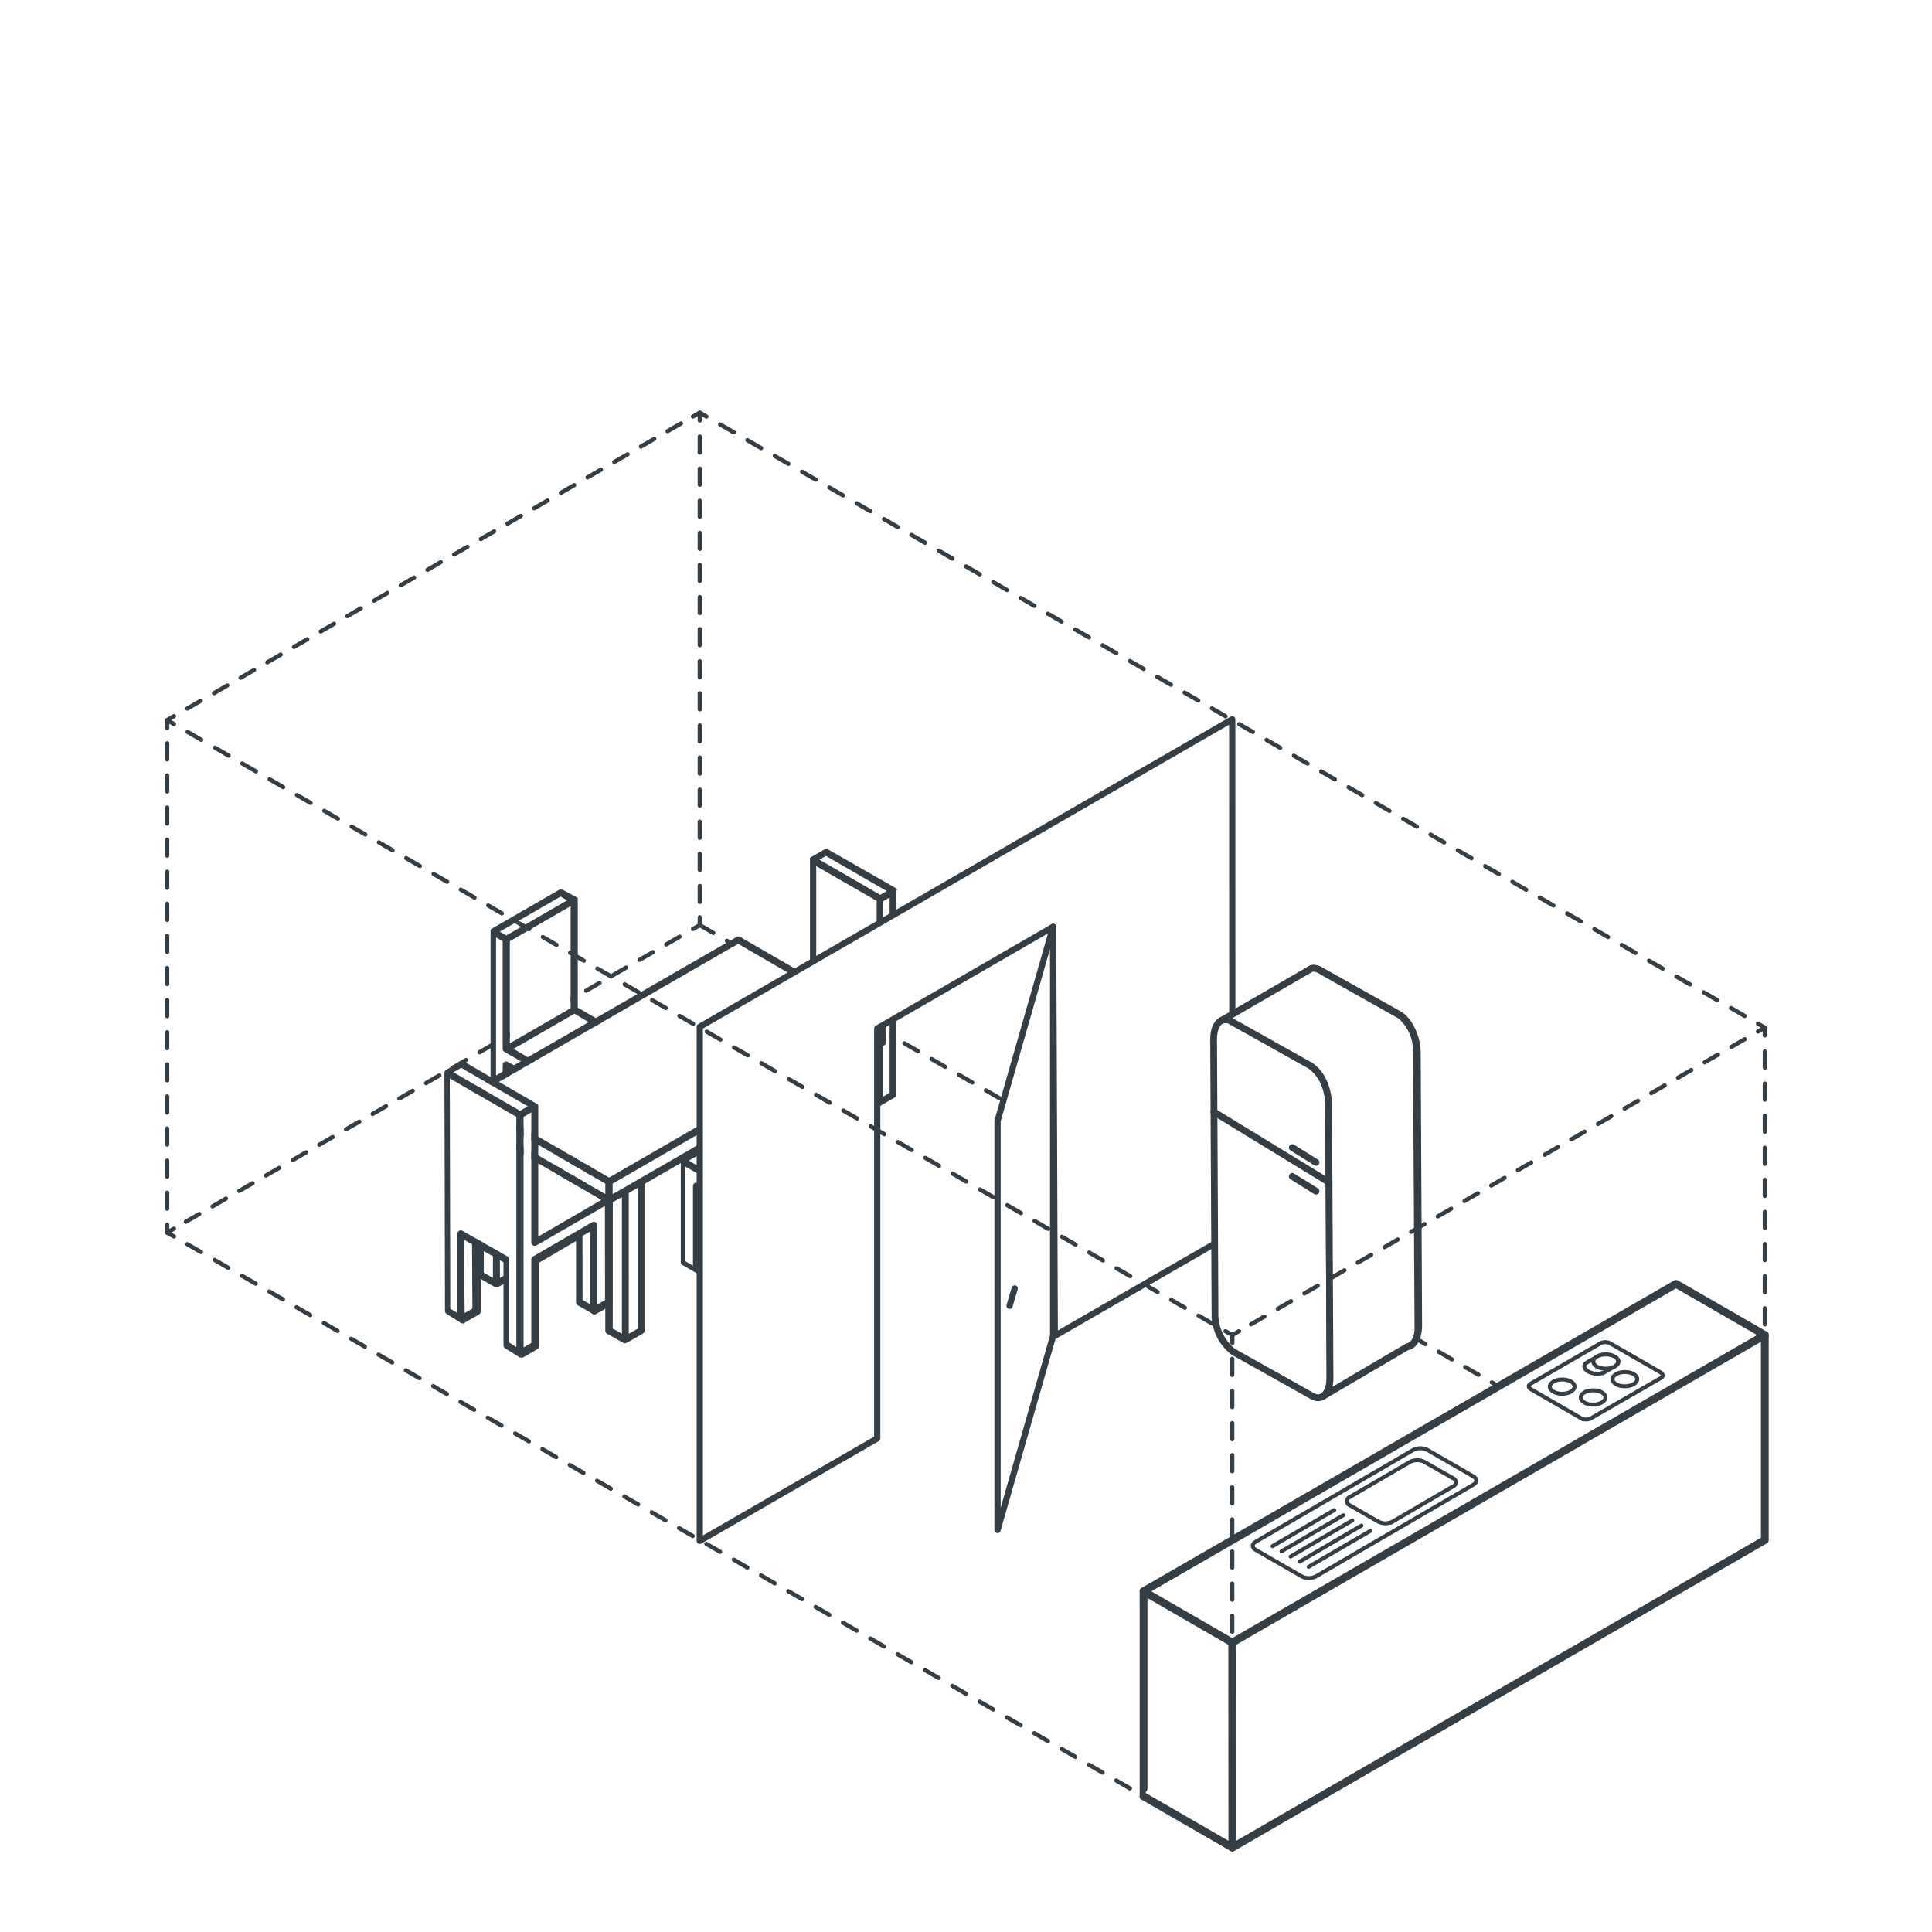 <svg xmlns="http://www.w3.org/2000/svg" viewBox="0 0 210.66 210.66"><defs><style>.cls-1,.cls-11,.cls-12,.cls-15,.cls-16,.cls-8{fill:#fff;}.cls-10,.cls-13,.cls-14,.cls-17,.cls-18,.cls-19,.cls-2,.cls-20,.cls-21,.cls-22,.cls-3,.cls-4,.cls-5,.cls-6,.cls-9{fill:none;}.cls-10,.cls-11,.cls-12,.cls-13,.cls-14,.cls-15,.cls-16,.cls-17,.cls-18,.cls-19,.cls-2,.cls-20,.cls-21,.cls-22,.cls-3,.cls-4,.cls-5,.cls-6,.cls-8,.cls-9{stroke:#353e44;}.cls-10,.cls-11,.cls-14,.cls-16,.cls-17,.cls-18,.cls-19,.cls-2,.cls-20,.cls-21,.cls-22,.cls-3,.cls-4,.cls-5,.cls-6,.cls-8,.cls-9{stroke-linecap:round;}.cls-10,.cls-11,.cls-16,.cls-17,.cls-18,.cls-19,.cls-2,.cls-20,.cls-21,.cls-22,.cls-3,.cls-4,.cls-5,.cls-6,.cls-8,.cls-9{stroke-linejoin:round;}.cls-10,.cls-17,.cls-18,.cls-19,.cls-2,.cls-20,.cls-21,.cls-22,.cls-3,.cls-4,.cls-5,.cls-6{stroke-width:0.46px;}.cls-3{stroke-dasharray:1.68 1.68;}.cls-4{stroke-dasharray:1.71;}.cls-5{stroke-dasharray:1.67 1.67;}.cls-6{stroke-dasharray:1.75 1.75;}.cls-7{fill:#353e44;}.cls-8,.cls-9{stroke-width:0.85px;}.cls-10{stroke-dasharray:1.75 1.75;}.cls-11{stroke-width:0.68px;}.cls-12{stroke-miterlimit:10;}.cls-12,.cls-13,.cls-14,.cls-15{stroke-width:0.43px;}.cls-16{stroke-width:0.74px;}.cls-17{stroke-dasharray:1.68 1.68;}.cls-18{stroke-dasharray:1.72 1.72;}.cls-19{stroke-dasharray:1.68 1.68;}.cls-20{stroke-dasharray:1.75 1.75;}.cls-21{stroke-dasharray:1.72 1.72;}.cls-22{stroke-dasharray:1.75 1.75;}</style></defs><g id="Layer_2" data-name="Layer 2"><g id="Layer_2-2" data-name="Layer 2"><rect class="cls-1" width="210.66" height="210.66"/><path class="cls-1" d="M17.9,134.3V78.42a.22.22,0,0,1,.11-.2L76.08,44.7a.2.2,0,0,1,.23,0l116.14,67.05a.23.23,0,0,1,.11.2l.2,55.88a.43.43,0,0,1-.21.37l-58.07,33.52a.43.43,0,0,1-.43,0L18,134.5A.23.23,0,0,1,17.9,134.3Z"/><line class="cls-2" x1="76.3" y1="100.87" x2="75.56" y2="101.3"/><line class="cls-3" x1="74.1" y1="102.14" x2="19.69" y2="133.55"/><line class="cls-2" x1="18.97" y1="133.97" x2="18.23" y2="134.4"/><line class="cls-4" x1="76.3" y1="100.87" x2="85.97" y2="106.46"/><line class="cls-4" x1="95.65" y1="112.05" x2="110.17" y2="120.43"/><line class="cls-2" x1="163.4" y1="151.16" x2="162.66" y2="150.73"/><line class="cls-5" x1="161.21" y1="149.9" x2="135.83" y2="135.24"/><line class="cls-2" x1="135.1" y1="134.82" x2="134.36" y2="134.4"/><line class="cls-2" x1="192.43" y1="112.05" x2="192.43" y2="112.9"/><line class="cls-6" x1="192.43" y1="114.65" x2="192.43" y2="166.2"/><line class="cls-2" x1="192.43" y1="167.07" x2="192.43" y2="167.92"/><polygon class="cls-1" points="55.59 113.7 62.22 109.87 62.22 98.81 55.59 102.63 55.59 113.7"/><polygon class="cls-1" points="55.97 114.36 62.6 118.19 69.23 114.36 62.6 110.53 55.97 114.36"/><polygon class="cls-1" points="55.21 101.97 61.84 98.14 61.12 97.73 54.49 101.56 55.21 101.97"/><polygon class="cls-1" points="55.59 123.94 56.31 123.53 56.32 117.13 55.59 116.72 55.59 123.94"/><polygon class="cls-1" points="68.13 123.75 68.13 117.57 67.42 117.98 67.42 124.38 68.13 124.79 68.13 123.75"/><path class="cls-1" d="M69.61,115,63,118.85v9.36l.72-.42v-8.35a.37.37,0,0,1,.19-.33l4.43-2.52s0,0,0,0a.47.47,0,0,1,.17,0h0a.43.43,0,0,1,.16,0h0l0,0,.09.1,0,0a.47.47,0,0,1,0,.17v7.87l.72-.41Z"/><path class="cls-1" d="M62.22,128.21v-9.36L55,114.69h0a.32.32,0,0,1-.14-.14h0a.55.55,0,0,1-.05-.17V102.63l-.72-.41v21.31l.72.41v-7.87a.37.37,0,0,1,.19-.33.39.39,0,0,1,.38,0l6,3.38a.37.37,0,0,1,.19.33l-.06,8.36Z"/><path class="cls-7" d="M70.32,114.17a.33.33,0,0,0-.13-.13,0,0,0,0,0,0,0L63,109.87V98.13a.61.61,0,0,0,0-.18.37.37,0,0,0-.13-.12s0,0,0,0L61.31,97h0l-.08,0h-.14L61,97h0l-7.39,4.27a.37.37,0,0,0-.12.13l0,0a.28.28,0,0,0,0,.13s0,0,0,0v22.19a.39.39,0,0,0,.19.33l1.48.85h0a.53.53,0,0,0,.12,0,.34.34,0,0,0,.26,0l1.48-.85a.39.39,0,0,0,.19-.33v-6.19l3.73,2.1L60.74,128a.36.36,0,0,0,.19.33l1.48.86h0a.39.39,0,0,0,.38,0l1.48-.86a.36.36,0,0,0,.19-.33v-8.35l2.19-1.25v6.19a.4.4,0,0,0,.19.33l1.48.85a.35.35,0,0,0,.19.06.33.33,0,0,0,.19-.06h0l1.48-.85,0,0s0,0,0-.05l0-.06,0-.07a.19.19,0,0,0,0-.08s0,0,0,0V114.34A.48.48,0,0,0,70.32,114.17Zm-8.48-16L55.21,102l-.72-.41,6.63-3.83Zm-.46,21-6-3.38a.39.39,0,0,0-.38,0,.37.37,0,0,0-.19.33v7.87l-.72-.41V102.22l.72.41v11.75a.55.55,0,0,0,.05.17h0a.32.32,0,0,0,.14.14h0l7.2,4.16v9.36l-.71-.41.06-8.36A.37.37,0,0,0,61.38,119.11Zm.84-9.24-6.63,3.83V102.63l6.63-3.83Zm7,4.49-6.63,3.83L56,114.36l6.63-3.83Zm-12.92,9.17-.72.41v-7.22l.73.41ZM67.42,118l.71-.41v7.22l-.71-.41Zm1.47,5.77v-6.83a.47.47,0,0,0,0-.17l0,0-.09-.1,0,0h0a.43.43,0,0,0-.16,0h0a.47.47,0,0,0-.17,0s0,0,0,0l-4.43,2.52a.37.37,0,0,0-.19.33v8.35l-.72.42v-9.36L69.61,115v9.36l-.72.41Z"/><polygon class="cls-1" points="95.97 97.61 96.69 97.2 90.06 93.37 89.35 93.78 95.97 97.61"/><polygon class="cls-1" points="88.58 113.83 95.21 110 88.58 106.17 81.95 110 88.58 113.83"/><polygon class="cls-1" points="83.05 119.39 83.05 120.43 83.77 120.02 83.77 113.62 83.05 113.21 83.05 119.39"/><polygon class="cls-1" points="95.59 109.34 95.59 98.27 88.97 94.44 88.97 105.51 95.59 109.34"/><path class="cls-1" d="M88.2,123.85v-9.37l-6.63-3.82V120l.72.41v-7.87a.31.31,0,0,1,0-.17s0,0,0,0a.38.38,0,0,1,.09-.09s0,0,0,0h0a.37.37,0,0,1,.15,0h0a.42.42,0,0,1,.16,0h0l4.43,2.52a.37.37,0,0,1,.2.33v8.35Z"/><polygon class="cls-1" points="95.59 112.36 94.86 112.77 94.88 119.17 95.59 119.58 95.59 112.36"/><path class="cls-1" d="M97.07,119.16V97.86l-.72.41V110h0a.31.31,0,0,1,0,.18h0a.47.47,0,0,1-.14.14h0L89,114.48v9.37l.72-.42-.07-8.35a.37.37,0,0,1,.2-.33l6-3.38a.42.42,0,0,1,.38,0,.4.4,0,0,1,.18.33v7.88Z"/><path class="cls-7" d="M97.79,97l0-.05a.3.3,0,0,0-.13-.12L90.25,92.6h0l-.08,0H90a.09.09,0,0,0-.07,0h0l-1.48.85v0a.49.49,0,0,0-.13.12.39.39,0,0,0,0,.18h0v11.73L81,109.67a0,0,0,0,1,0,0,.4.4,0,0,0-.13.13.33.33,0,0,0,0,.17s0,0,0,0v10.24s0,0,0,0,0,.06,0,.08l0,.06a.16.16,0,0,0,0,.07l.06.05,0,0,1.48.85h0a.34.34,0,0,0,.19,0,.32.32,0,0,0,.19,0l1.48-.85a.39.39,0,0,0,.19-.33v-6.19l2.2,1.25v8.35a.37.37,0,0,0,.19.33l1.47.85a.35.35,0,0,0,.19.06.38.38,0,0,0,.19,0h0l1.48-.85a.37.37,0,0,0,.19-.33l-.06-8.35,3.72-2.1,0,6.19a.36.36,0,0,0,.19.32l1.47.86a.45.45,0,0,0,.19.05.38.38,0,0,0,.19-.05h0l1.48-.86a.36.36,0,0,0,.19-.33V97.17A.5.5,0,0,0,97.79,97Zm-1.62,14.33a.42.42,0,0,0-.38,0l-6,3.38a.37.37,0,0,0-.2.33l.07,8.35-.72.42v-9.37l7.2-4.15h0a.47.47,0,0,0,.14-.14h0a.31.31,0,0,0,0-.18h0V98.27l.72-.41v21.3l-.72.42V111.7A.4.4,0,0,0,96.17,111.37Zm-6.11-18,6.63,3.83-.72.41-6.62-3.83Zm5.53,4.9v11.07L89,105.51V94.44Zm-7,7.9L95.21,110l-6.63,3.82L82,110ZM83.77,120l-.72.41v-7.22l.72.41Zm3.52-5.27-4.43-2.52h0a.42.42,0,0,0-.16,0h0a.37.37,0,0,0-.15,0h0s0,0,0,0a.38.38,0,0,0-.09.09s0,0,0,0a.31.31,0,0,0,0,.17v7.87l-.72-.41v-9.36l6.63,3.82v9.37l-.71-.42v-8.35A.37.37,0,0,0,87.29,114.75Zm7.57-2,.73-.41v7.22l-.71-.42Z"/><polygon class="cls-1" points="95.53 111.6 80.48 102.91 51.37 119.71 66.42 128.4 95.53 111.6"/><polygon class="cls-1" points="67.8 130.52 66.8 131.09 66.8 144.85 67.8 145.43 67.8 130.52"/><path class="cls-1" d="M56.19,124.52,66,130.21v-1.15L51,120.37v1.15l4.88,2.82A.41.41,0,0,1,56.19,124.52Z"/><polygon class="cls-1" points="54.5 139.34 55.5 138.77 55.49 125 54.5 124.43 54.5 139.34"/><polygon class="cls-1" points="52.74 123.42 52.74 138.77 53.74 139.34 53.74 123.99 52.74 123.42"/><polygon class="cls-1" points="66.8 129.06 66.8 130.21 95.91 113.41 95.91 112.26 66.8 129.06"/><polygon class="cls-1" points="68.56 145.43 69.55 144.85 69.55 129.5 68.56 130.08 68.56 145.43"/><polygon class="cls-1" points="92.4 116.31 91.4 116.89 91.4 130.65 92.4 131.23 92.4 116.31"/><polygon class="cls-1" points="80.86 124.08 81.85 123.54 81.85 122.4 80.86 122.98 80.86 124.08"/><polygon class="cls-1" points="80.1 124.08 80.1 123.42 79.5 123.76 80.1 124.08"/><polygon class="cls-1" points="93.16 131.23 94.15 130.65 94.15 115.3 93.16 115.88 93.16 131.23"/><path class="cls-7" d="M96.6,111.38l-.09-.09,0,0-15.81-9.13a.37.37,0,0,0-.38,0L50.42,119.38l0,0a.38.38,0,0,0-.09.09l0,0a.47.47,0,0,0,0,.17v2a.37.37,0,0,0,.19.33L52,123v16a.41.41,0,0,0,.19.33l1.76,1h0a.34.34,0,0,0,.19,0,.32.32,0,0,0,.19,0l1.76-1a.39.39,0,0,0,.19-.33V125.44L66,131.09v14a.39.39,0,0,0,.19.33l1.76,1a.41.41,0,0,0,.19.05.45.45,0,0,0,.19-.05h0l1.76-1a.41.41,0,0,0,.19-.33v-16l8.41-4.85,1.57.85h0a.47.47,0,0,0,.17,0,.42.42,0,0,0,.16,0h0l1.76-1a.4.4,0,0,0,.2-.34V122l8-4.63v13.54a.37.37,0,0,0,.19.33l1.76,1a.41.41,0,0,0,.19.05.45.45,0,0,0,.19-.05h0l1.76-1a.4.4,0,0,0,.19-.33v-16l1.56-.9a.39.39,0,0,0,.19-.33v-2a.53.53,0,0,0,0-.18Zm-16.12-8.47,15,8.69L66.42,128.4l-15.05-8.69ZM51,120.37,66,129.06v1.15l-9.85-5.69a.41.41,0,0,0-.32-.18L51,121.52Zm1.75,18.4V123.42l1,.57v15.35Zm2.76,0-1,.57V124.43l1,.57Zm11.3-7.68,1-.57v14.91l-1-.57Zm2.75,13.77-1,.57V130.08l1-.58ZM80.1,124.08l-.6-.32.6-.34Zm1.75-.54-1,.54V123l1-.58Zm9.55-6.65,1-.58v14.92l-1-.58Zm2.75,13.76-1,.58V115.88l1-.58Zm-27.35-.44v-1.15l29.11-16.8v1.15Z"/><path class="cls-1" d="M58.12,135.79a.36.36,0,0,1-.19-.33V121.29l-.84.49v25.13l.84-.49v-9.1a.37.37,0,0,1,.19-.33l6.42-3.71a.37.37,0,0,1,.38,0,.38.38,0,0,1,.2.33v8.64l.84-.48V131.49l-7.46,4.3A.37.37,0,0,1,58.12,135.79Z"/><polygon class="cls-1" points="64.35 134.27 63.49 134.76 63.51 141.74 64.35 142.22 64.35 134.27"/><path class="cls-1" d="M49.06,117.58l.06,25.11.77.48,0-8.63a.37.37,0,0,1,.19-.33.37.37,0,0,1,.38,0L55.29,137a.37.37,0,0,1,.19.33v9.06l.84.51V121.78Z"/><polygon class="cls-1" points="50.66 143.17 51.51 142.68 51.47 135.69 50.6 135.19 50.66 143.17"/><polygon class="cls-1" points="57.55 120.63 50.28 116.43 49.44 116.92 56.7 121.12 57.55 120.63"/><polygon class="cls-1" points="65.58 130.83 58.69 126.85 58.69 134.8 65.58 130.83"/><path class="cls-7" d="M66.68,130.67l0,0a.3.3,0,0,0-.13-.12L58.69,126v-5.34a.47.47,0,0,0,0-.17l0,0a.47.47,0,0,0-.1-.1l0,0-8-4.64a.37.37,0,0,0-.38,0l-1.61.93a0,0,0,0,1,0,0,.28.28,0,0,0-.09.1l0,0a.48.48,0,0,0-.05.17h0l.06,26a.38.38,0,0,0,.18.32l1.4.87a.38.38,0,0,0,.29.15h0a.35.35,0,0,0,.22,0l.08-.08,1.53-.88a.39.39,0,0,0,.19-.33l0-6.78,2.49,1.42v9.05a.4.4,0,0,0,.18.33l1.61,1h0a.46.46,0,0,0,.2,0l0,0a.31.31,0,0,0,.13,0h0l1.6-.93a.39.39,0,0,0,.19-.33v-9.1l4-2.34V142a.38.38,0,0,0,.2.33l1.53.88.07.07a.37.37,0,0,0,.38,0l1.61-.92a.39.39,0,0,0,.19-.33V130.83s0,0,0,0A.28.28,0,0,0,66.68,130.67Zm-1.1.16-6.89,4v-8Zm-15.3-14.4,7.27,4.2-.85.49-7.26-4.2Zm1.23,26.25-.85.49-.06-8,.87.5Zm4,3.7v-9.06a.37.37,0,0,0-.19-.33l-4.88-2.78a.37.37,0,0,0-.38,0,.37.37,0,0,0-.19.33l0,8.63-.77-.48-.06-25.11,7.26,4.2v25.11Zm8-11.62.85-.49v7.95l-.84-.48Zm2.46,7-.84.48v-8.64a.38.38,0,0,0-.2-.33.37.37,0,0,0-.38,0L58.12,137a.37.37,0,0,0-.19.33v9.1l-.84.49V121.78l.84-.49v14.17a.36.36,0,0,0,.19.33.37.37,0,0,0,.38,0l7.46-4.3Z"/><polygon class="cls-1" points="76.32 137.92 77.17 137.44 77.18 130.46 76.32 129.97 76.32 137.92"/><polygon class="cls-1" points="90.07 130.89 89.2 131.38 89.17 138.37 90.02 138.87 90.07 130.89"/><path class="cls-1" d="M83.59,142.6V117.47l-.85-.48v14.17a.37.37,0,0,1-.19.33.37.37,0,0,1-.38,0l-7.46-4.31v10.28l.85.49v-8.64a.36.36,0,0,1,.19-.33.37.37,0,0,1,.38,0l6.42,3.7a.39.39,0,0,1,.19.33v9.1Z"/><polygon class="cls-1" points="91.23 112.62 90.39 112.13 83.12 116.33 83.97 116.81 91.23 112.62"/><path class="cls-1" d="M84.35,117.47v25.12l.84-.52V133a.39.39,0,0,1,.19-.33l4.88-2.78a.39.39,0,0,1,.38,0,.39.39,0,0,1,.19.34l0,8.63.78-.49,0-25.1Z"/><polygon class="cls-1" points="81.98 122.55 75.09 126.52 81.98 130.5 81.98 122.55"/><path class="cls-7" d="M92.38,112.61a.37.37,0,0,0,0-.17l0,0a.26.26,0,0,0-.09-.09s0,0,0,0l-1.61-.93a.37.37,0,0,0-.38,0l-8,4.64s0,0,0,0a.43.43,0,0,0-.1.09s0,0,0,0a.37.37,0,0,0,0,.18v5.34l-7.84,4.52a.8.8,0,0,0-.13.13.08.08,0,0,1,0,0,.35.35,0,0,0,0,.13s0,0,0,0v11.16a.37.37,0,0,0,.19.33l1.61.93a.37.37,0,0,0,.38,0l.07-.07,1.54-.88a.41.41,0,0,0,.19-.33V130.9l4,2.33v9.1a.36.36,0,0,0,.19.33l1.61.93h0a.61.61,0,0,0,.13,0l.06,0a.35.35,0,0,0,.19-.06h0l1.61-1a.38.38,0,0,0,.18-.32v-9l2.49-1.42,0,6.77a.38.38,0,0,0,.19.33l1.53.89s0,.06.09.08a.31.31,0,0,0,.21,0h0a.38.38,0,0,0,.29-.15l1.4-.87a.39.39,0,0,0,.18-.33l.06-26h0Zm-2-.48.84.49L84,116.81l-.85-.48ZM82,122.55v8l-6.89-4Zm-4.81,14.89-.85.48V130l.86.49Zm5.38-4.76L76.13,129a.37.37,0,0,0-.38,0,.36.36,0,0,0-.19.33V138l-.85-.49V127.18l7.46,4.31a.37.37,0,0,0,.38,0,.37.37,0,0,0,.19-.33V117l.85.48V142.6l-.85-.49V133A.39.39,0,0,0,82.55,132.68Zm6.65-1.3.87-.49,0,8-.85-.49Zm1.58,7.49,0-8.63a.39.39,0,0,0-.19-.34.39.39,0,0,0-.38,0l-4.88,2.78a.39.39,0,0,0-.19.33v9.06l-.84.52V117.47l7.26-4.19,0,25.1Z"/><polyline class="cls-8" points="182.75 139.99 192.43 145.57 134.36 179.1 124.69 173.51 182.75 139.99"/><polyline class="cls-9" points="192.43 145.57 192.43 167.92 134.37 201.45"/><line class="cls-9" x1="124.69" y1="173.51" x2="124.69" y2="195.86"/><line class="cls-2" x1="76.3" y1="44.99" x2="76.3" y2="45.85"/><line class="cls-10" x1="76.3" y1="47.6" x2="76.3" y2="99.14"/><line class="cls-2" x1="76.3" y1="100.02" x2="76.3" y2="100.87"/><polygon class="cls-11" points="115.01 145.66 134.37 134.49 134.36 78.43 76.3 111.96 76.3 168.01 95.65 156.84 95.65 112.14 114.83 101.06 115.01 145.66"/><polygon class="cls-11" points="114.83 145.66 108.77 166.82 108.77 122.22 114.83 101.06 114.83 145.66"/><line class="cls-11" x1="110.64" y1="140.49" x2="110.08" y2="142.38"/><polyline class="cls-8" points="134.36 179.1 134.37 201.45 124.69 195.86"/><path class="cls-12" d="M174.58,146.43l-7.71,4.46c-.27.15-.23.42.07.6l5.46,3.15a1.18,1.18,0,0,0,1,.05l7.72-4.45c.26-.16.23-.43-.08-.61l-5.46-3.15A1.18,1.18,0,0,0,174.58,146.43Z"/><path class="cls-12" d="M176.17,148.92l-1.21.7a2,2,0,0,1-1.77-.07h0c-.53-.3-.59-.77-.13-1l1.21-.69a2,2,0,0,1,1.77.07h0C176.57,148.2,176.62,148.66,176.17,148.92Z"/><ellipse class="cls-12" cx="170.34" cy="151.19" rx="1.35" ry="0.78" transform="translate(-0.82 0.93) rotate(-0.31)"/><ellipse class="cls-12" cx="175.08" cy="148.46" rx="1.35" ry="0.78" transform="translate(-0.8 0.95) rotate(-0.31)"/><ellipse class="cls-12" cx="173.7" cy="152.38" rx="1.35" ry="0.78" transform="translate(-0.82 0.94) rotate(-0.31)"/><ellipse class="cls-12" cx="177.17" cy="150.38" rx="1.35" ry="0.78" transform="translate(-0.81 0.96) rotate(-0.31)"/><path class="cls-13" d="M160.66,161.88l-17.17,10a1.72,1.72,0,0,1-1.56,0l-5-2.88c-.44-.25-.44-.65,0-.9l17.16-10a1.72,1.72,0,0,1,1.56,0l5,2.88C161.08,161.23,161.08,161.63,160.66,161.88Z"/><line class="cls-14" x1="149.44" y1="166.91" x2="142.69" y2="170.84"/><line class="cls-14" x1="148.45" y1="166.34" x2="141.71" y2="170.28"/><line class="cls-14" x1="147.46" y1="165.78" x2="140.72" y2="169.72"/><line class="cls-14" x1="146.48" y1="165.21" x2="139.73" y2="169.15"/><line class="cls-14" x1="145.49" y1="164.65" x2="138.75" y2="168.59"/><path class="cls-15" d="M158.41,162.08l-6.56,3.83a1.74,1.74,0,0,1-1.57,0l-3.1-1.78a.48.48,0,0,1,0-.9l6.57-3.83a1.72,1.72,0,0,1,1.56,0l3.11,1.77A.48.48,0,0,1,158.41,162.08Z"/><path class="cls-16" d="M152.67,146.66l-8.6-4.82a5.2,5.2,0,0,1-2-4.18L142,107.78c0-1.71.86-2.6,1.94-2l8.6,4.82c1.08.6,2,2.47,2,4.18l.15,29.88C154.62,146.37,153.75,147.26,152.67,146.66Z"/><path class="cls-16" d="M143.08,152.22l-8.6-4.82a5.2,5.2,0,0,1-2-4.18l-.15-29.88c0-1.7.86-2.59,1.94-2l8.6,4.82a5.2,5.2,0,0,1,2,4.18l.15,29.88C145,151.93,144.16,152.82,143.08,152.22Z"/><path class="cls-16" d="M133.18,111.28,143,105.6s.48-.18,1.31.42l8.4,4.73a5.08,5.08,0,0,1,1.73,3.66l.17,30.51s0,1.68-1.14,1.91l-9.22,5.42s.77-.31.77-2l-.15-29.88s0-2.85-2-4.18l-8.6-4.82A1.1,1.1,0,0,0,133.18,111.28Z"/><line class="cls-16" x1="132.36" y1="121.24" x2="144.91" y2="128.91"/><line class="cls-16" x1="140.91" y1="125.13" x2="143.49" y2="126.74"/><line class="cls-16" x1="140.91" y1="128.27" x2="143.49" y2="129.88"/><line class="cls-2" x1="18.23" y1="78.52" x2="18.97" y2="78.09"/><line class="cls-17" x1="20.42" y1="77.26" x2="74.83" y2="45.84"/><polyline class="cls-2" points="75.56 45.42 76.3 44.99 77.03 45.42"/><line class="cls-18" x1="78.52" y1="46.28" x2="190.95" y2="111.19"/><polyline class="cls-2" points="191.69 111.62 192.43 112.05 191.69 112.47"/><line class="cls-19" x1="190.24" y1="113.31" x2="135.83" y2="144.73"/><line class="cls-2" x1="135.1" y1="145.15" x2="134.36" y2="145.57"/><line class="cls-2" x1="18.23" y1="134.4" x2="18.23" y2="133.54"/><line class="cls-20" x1="18.23" y1="131.8" x2="18.23" y2="80.25"/><polyline class="cls-2" points="18.23 79.38 18.23 78.52 18.97 78.95"/><line class="cls-21" x1="20.46" y1="79.81" x2="132.88" y2="144.72"/><polyline class="cls-2" points="133.63 145.15 134.37 145.57 134.37 146.43"/><line class="cls-22" x1="134.36" y1="148.17" x2="134.36" y2="199.72"/><polyline class="cls-2" points="134.37 200.6 134.37 201.45 133.63 201.02"/><line class="cls-18" x1="132.14" y1="200.16" x2="19.71" y2="135.25"/><line class="cls-2" x1="18.97" y1="134.82" x2="18.23" y2="134.4"/></g></g></svg>